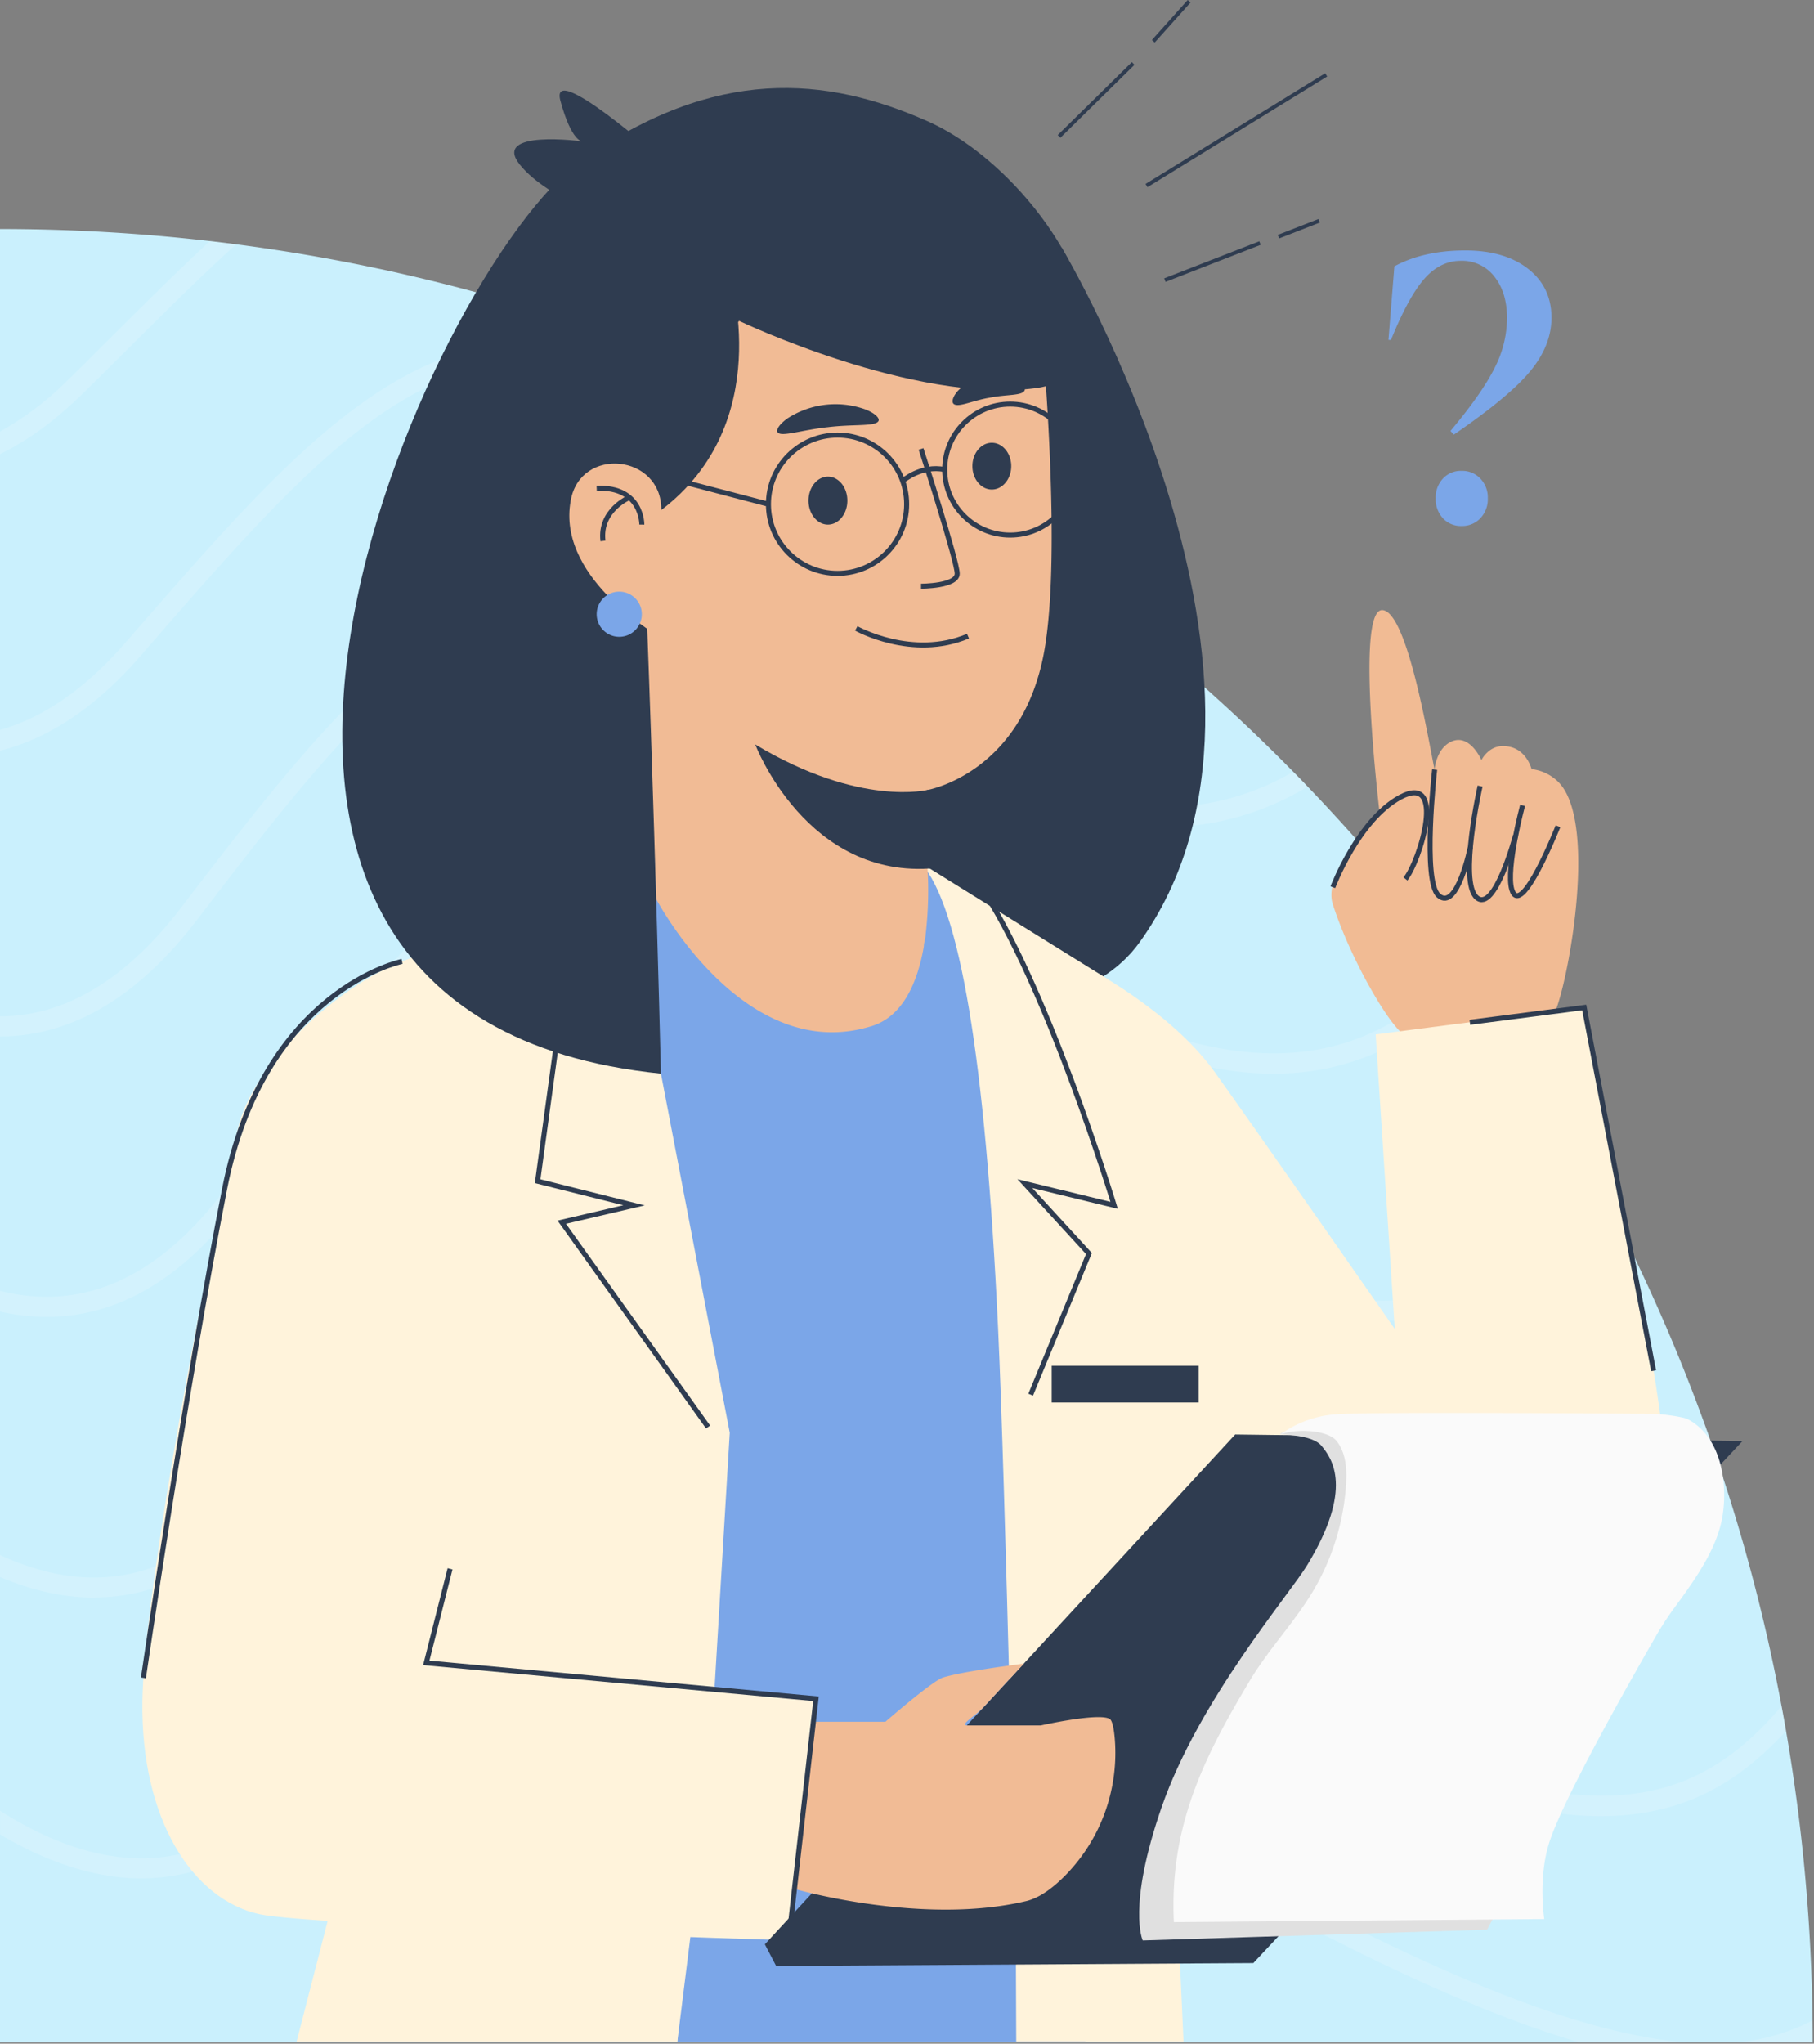 <svg width="721" height="812" fill="none" xmlns="http://www.w3.org/2000/svg"><rect width="100%" height="100%" fill="#808080" stroke="none"/><g clip-path="url(#clip0_301_133)"><path d="M720.43 802.75a725.306 725.306 0 00-10.54-115 528.27 528.27 0 00-1.78-9.9 715.598 715.598 0 00-27.58-103.56c-1-2.95-2.08-5.9-3.14-8.83a715.83 715.83 0 00-39-88.26 3655.503 3655.503 0 00-4-7.5 722.434 722.434 0 00-48.73-77.93c-1.573-2.18-3.157-4.357-4.75-6.53a723.129 723.129 0 00-61.18-72.72c-1.9-2-3.82-4-5.75-5.92a723.93 723.93 0 00-87.9-76.16 567.906 567.906 0 00-11.15-8A716.468 716.468 0 0093.87 97.07c-3.48-.45-7-.89-10.46-1.29A729.14 729.14 0 000 91v720.48h720.48c0-2.907-.017-5.817-.05-8.73z" fill="#CAF0FD"/><g opacity=".4" fill="#fff"><path opacity=".4" d="M51 138.46c15-14.89 29.12-29 42.87-41.39-3.48-.45-7-.89-10.46-1.29-12.27 11.35-24.85 23.87-38.06 37-5.91 5.89-12 12-18.25 18.09A122.59 122.59 0 010 171.46v9c11.12-5.447 22.023-13.413 32.71-23.9 6.29-6.11 12.36-12.2 18.29-18.1zm4.67 122.4l5.18-6c40.26-46.14 75-86 112.41-102.65 40.06-17.84 80.91-8.44 132.46 30.48 44.71 33.75 84.23 49.44 120.39 47.73a567.906 567.906 0 00-11.15-8c-31.36-1.69-65.75-16.9-104.42-46.09-28-21.1-53-33.7-76.66-38.52-22.1-4.5-43-2.17-63.87 7.12-39 17.37-74.3 57.84-115.18 104.71l-5.19 5.94C33.83 273.7 17.21 285.18 0 290v8.28c19.49-4.85 38.13-17.34 55.67-37.42z"/><path opacity=".4" d="M78.58 365.15c45.12-59.15 77.56-99.22 115.79-116.92C236.21 228.87 282.24 239 343.6 281c46.89 32.12 85.49 47.55 119.61 47.55 6.655.01 13.297-.6 19.84-1.82a112.541 112.541 0 0036.71-14.18c-1.9-2-3.82-4-5.75-5.92a103.198 103.198 0 01-32.43 12.24c-36.71 6.88-79.11-7.25-133.46-44.47C284.16 230.6 235.71 220.29 191 241c-39.9 18.47-72.94 59.24-118.79 119.33C50.2 389.16 25.91 403.79 0 403.81v8c28.53-.01 55-15.7 78.58-46.66z"/><path opacity=".4" d="M19.9 523.22c30.35-.52 57.79-18.6 81.56-53.75 40.63-60.08 75-107.53 116.32-126.32 42.81-19.46 93.29-8.33 163.67 36.09 37.42 23.61 68.84 38 96.06 44.06 26.34 5.84 49.53 4 70.89-5.66 13.25-6 25.37-14.59 37.29-25.84-1.573-2.18-3.157-4.357-4.75-6.53-11.54 11-23.19 19.37-35.83 25.08-40.06 18.09-89.22 6.41-159.39-37.88-72.91-46-125.73-57.31-171.25-36.6-43.23 19.65-78.29 68-119.63 129.11-22.22 32.86-47.47 49.76-75.05 50.24A75.797 75.797 0 010 512.87v8.25a84.645 84.645 0 0018.55 2.11l1.35-.01z"/><path opacity=".4" d="M41.17 634.64c31.63-1.54 59.6-22 83.15-60.84 39.33-64.88 72.92-116.08 116.87-135.73 43.69-19.54 98.62-7.39 178.09 39.39 39.33 23.15 71.79 37.43 99.25 43.66 26.57 6 49.42 4.71 69.85-4 18.43-7.9 34.47-21.71 50-39.85a3655.503 3655.503 0 00-4-7.5c-15.49 18.54-31.07 32.24-49.19 40-38.18 16.35-88.11 4.27-161.89-39.16-42-24.7-77-39.77-107.06-46.08-29.46-6.18-55.09-4.12-78.35 6.28-46.07 20.61-80.38 72.8-120.45 138.89-22.08 36.41-47.87 55.59-76.67 57-14.19.7-28-3-40.81-8.87v8.73c12.81 5.44 25.39 8.22 37.43 8.22 1.3-.05 2.54-.08 3.78-.14z"/><path opacity=".4" d="M62.33 746.07c32.94-2.51 61.48-25.37 84.82-67.92 41.43-75.53 77.33-134.52 130.31-149.84 42.8-12.37 98.2 2.23 179.63 47.35 58.16 32.23 101.12 47.55 135.56 47.55a96.628 96.628 0 0036.2-6.66c19.78-7.87 36.09-22.64 51.68-42.23-1-2.95-2.08-5.9-3.14-8.83-15.83 20.72-31.79 35.78-51.5 43.63-18.22 7.25-39.39 7.93-64.71 2.07-27.12-6.28-59.89-20.19-100.18-42.53-83.44-46.24-140.72-61.05-185.73-48-25.7 7.43-48.3 23.95-71.12 52-20.87 25.63-40.67 59.19-64 101.69-22 40-48.34 61.49-78.4 63.79-22 1.69-43.41-7-61.74-18.71v9.44c19.43 11.53 38.53 17.48 56.37 17.48a97.922 97.922 0 005.95-.28z"/><path opacity=".4" d="M297.38 624.37c44.92-14.47 104 .33 197.52 49.49 84.1 44.21 136.79 56.68 176.1 41.68 14.84-5.66 27.37-15.22 38.88-27.76a528.27 528.27 0 00-1.78-9.9c-11.88 14-24.57 24.32-40 30.19-36.46 13.9-88.75 1.17-169.54-41.29-95.61-50.26-156.53-65.22-203.7-50-25.73 8.29-48 25.78-70.14 55-20.55 27.19-39.64 62.5-62 107.14a202.074 202.074 0 01-20 32.55h9.93a218.772 218.772 0 0017.2-29c46.43-92.55 78.85-142.47 127.53-158.1zm392.84 187.11h30.26c0-2.913-.017-5.823-.05-8.73a76.592 76.592 0 01-9 4 81.526 81.526 0 01-21.21 4.73z"/><path opacity=".4" d="M317.74 720.35c46.13-16.2 110.41-.74 215 51.7 37.23 18.67 68.41 31.7 95 39.43h42.16c-33.21-2.71-76.37-17.91-133.54-46.58-53.6-26.89-96.54-44-131.26-52.35-35.64-8.56-65.06-8.48-89.93.26-25.79 9.05-47.83 27.5-69.37 58.05a415.802 415.802 0 00-24.86 40.62h9.25c27.56-49.79 53.3-79.09 87.55-91.13z"/><path opacity=".4" d="M335.67 808.78c-2.2.833-4.37 1.733-6.51 2.7h26.2c15.47-3 32.92-3.11 53.14 0h36.73c-46.52-12.96-81.13-13.43-109.56-2.7z"/></g></g><g clip-path="url(#clip1_301_133)"><path d="M422 98.38s104.35 174.38 30.81 276.2c-32.68 45.25-133.63 23.68-135.54-29C315.36 292.9 422 98.38 422 98.38z" fill="#2F3C50"/><path d="M558.72 411.49c-5.83-2.6-21.9-30.13-29-52.27-4.26-13.38 18.62-36.3 18.62-36.3s-9.76-81.09 1.11-80.5c9.86.53 18.23 51.25 20.73 63.36 0 0 .61-8.28 6.56-11.07 7.45-3.51 12.07 7.29 12.07 7.29s2.58-5.26 7.93-5.54c9.67-.5 12 9.13 12 9.13a17.997 17.997 0 0110.88 5.35c14.94 15.68 4.43 75.09-1 89.74-3.62 9.96-41.43 19.04-59.9 10.81z" fill="#F1BB94"/><path d="M431.37 384s33.78 17.26 51.56 42.12C500.71 450.98 554.36 528 554.36 528l-7.58-117 82.89-10.74s24.12 117.79 29.76 158.52c5.28 38.12 3.07 75.62-34.15 96.08-43.93 24.15-93.81-8.45-110.39-20.83-20.61-15.38-58.65-40.43-58.65-40.43L431.37 384z" fill="#FFF3DB"/><path d="M389.73 369.37l-23.65-26.43-103.39-7.93-13.4 21.66 36.24 226.14-16.31 228.41h162.15l-41.64-441.85z" fill="#7BA6E8"/><path d="M366.08 342.94l74.37 46.2 5.84 42.64 31.56 152.36L466.41 723l4 88.19h-66.49l-.14-35.28s-4.17-186.32-7.09-248.36C391.62 420 381.37 360 366.08 342.94zM159.8 382c-25.32 9.81-59.31 40.27-65.32 66.75-19.38 85.49-37.37 190.48-37.89 227.17-.66 46.72 19.77 78.71 46.41 84.61 21.09 4.66 210.43 10.41 210.43 10.41l10.88-96-154.88-14.24 21.2-118.45-21-164.06-9.83 3.81z" fill="#FFF3DB"/><path d="M169.64 378.19l42.81-17.49 48.93-26.44.44 1.42c-5.52 9.46-11.39 26.92-9.33 37.68l37.56 195.91-8.52 143.13-12.32 98.82H117.88l28.68-111.41 22.06-191.5 1.02-130.12z" fill="#FFF3DB"/><path d="M476.45 542.66h-58.44v14.58h58.44v-14.58zm216.16 29.88L498.15 779.97l-189.66 1.16-4.49-8.61 186.94-202.56 201.67 2.58z" fill="#2F3C50"/><path d="M508.83 570s12.63-.09 16.37 4.4c4.39 5.27 12.76 17.12-5.56 47.34-7.32 12.07-43.18 53.78-57.94 96.31-13.79 39.77-7.5 52.93-7.5 52.93l136.85-4.27 2.66-4.95s59.5-161.23 43.73-191.76c-7.25-14.11-129.58-5.2-128.61 0z" fill="#E0E0E0"/><path d="M613.79 762.48l-147.22 1.22c-1.76-37.29 11.18-64.35 30.43-96.34 7.38-12.25 17.44-22.72 24.78-35A94.513 94.513 0 00535 589.8c.37-6 0-12.45-3.67-17.17-3.67-4.72-16.8-5-22.46-2.67a42.796 42.796 0 0121.66-8c11.91-1 109.2-.33 127.32-.19 2.12 0 11 1.11 12.91 2.09 13.19 6.84 15.9 24.81 14 37.74-1.77 12.27-9.37 23.82-18.91 36.74a121.052 121.052 0 00-7.58 11.57c-10.06 17.41-37.8 66.24-42.78 83.09-4.12 13.94-1.7 29.48-1.7 29.48z" fill="#FAFAFA"/><path d="M324.15 684.11h27.75s18.77-16.35 23-17.63c8.92-2.66 32-5.47 32-5.47l-15.75 17.06c-3.64 3.94-10.35 7.5-6.37 7.5h28.87s23-5.18 27.42-2.59c1 .61 1.65 3.66 2 7.72a69.482 69.482 0 01-19.39 54.19c-4.95 5.07-10.41 9.19-15.82 10.47-41.22 9.76-91.46-4.69-91.46-4.69l7.75-66.56zM262.7 362.56l.13.94c-.02-.14-.06-.41-.13-.94zm153.17-207.09c-2-30.57-22.33-68-52.79-64.75L268 115a17.921 17.921 0 00-16 18.22l8.79 223.94s34.82 66.52 85.78 50.5c12.46-3.91 18.15-17.55 20.62-31.58 0-1.66.69-3.13.71-4.72a149.884 149.884 0 00.38-31.5c.18-18.52.16-26.11.17-25.94 0 0 39-6.57 47-57.55 4-25.37 2.64-66.94.42-100.9z" fill="#F1BB95"/><path d="M369 313.79s-27.14 7.08-68.83-18c0 0 20.48 54 71.48 49.14L369 313.79z" fill="#2F3C50"/><path d="M366.08 178.38s14.38 44.5 14.38 49.54c0 5.04-14.38 5-14.38 5" stroke="#2F3C50" stroke-width="2" stroke-miterlimit="10"/><path d="M290.05 109.35s18.62 58.6-27.35 93.41c0 0-28.39-6.71-30.31-61.84-1.77-50.92 57.66-31.57 57.66-31.57z" fill="#2F3C50"/><path d="M293.78 127.5s69.08 33 117.7 26.75c48.62-6.25 5.55-84.71-43-106.17-40.13-17.74-84.12-21.82-137.35 15.66-59.94 42.19-195.45 339.79 31.57 362.84 0 0-4.12-168.17-9-256.13l40.08-42.95z" fill="#2F3C50"/><path d="M262.85 202.41c0-21.92-32.08-25.18-36-3.6-.09.51-.17 1-.25 1.58-4.26 30.44 36.24 53 36.24 53l.01-50.98z" fill="#F1BB95"/><path d="M263.06 63.27S218.28 23.55 222.73 40c4.45 16.45 8.72 16.17 8.72 16.17s-36.28-4.92-24.8 9.3 41 23.56 41 23.56l15.41-25.76z" fill="#2F3C50"/><path d="M229.03 357.13l-15.34 112.18L252 478.9l-28.72 6.71 58.16 81.38M389 351.06c26.91 39.19 53.83 127.84 53.83 127.84l-35.48-8.63 25.47 27.8-23.16 56.07M159.8 382s-55 11.1-70.53 90.37C73.74 551.64 57 666.66 57 666.66m256.46 104.27l10.87-95.98-154.9-14.25 9.45-37.37m405.34-217.14l45.45-5.89 27.58 144.34M255.1 208.44s.24-15.19-17.94-14.44m13.02 3.65s-12 5.06-10.52 17.27" stroke="#2F3C50" stroke-width="2" stroke-miterlimit="10"/><path d="M246.13 253.02a8.97 8.97 0 100-17.94 8.97 8.97 0 000 17.94z" fill="#7BA6E8"/><path d="M332.89 227.81c15.171 0 27.47-12.299 27.47-27.47s-12.299-27.47-27.47-27.47-27.47 12.299-27.47 27.47 12.299 27.47 27.47 27.47zm68.62-15.21c14.37 0 26.02-11.649 26.02-26.02 0-14.37-11.65-26.02-26.02-26.02s-26.02 11.65-26.02 26.02c0 14.371 11.65 26.02 26.02 26.02zm-42.75-21.51s7.39-6.46 16.74-4.51m-70.08 13.76l-44.68-11.69m79.59 61.03s22.21 12.48 44.41 3.07" stroke="#2F3C50" stroke-width="2" stroke-miterlimit="10"/><path d="M329.07 208.44c4.264 0 7.72-4.267 7.72-9.53 0-5.263-3.456-9.53-7.72-9.53-4.264 0-7.72 4.267-7.72 9.53 0 5.263 3.456 9.53 7.72 9.53zm65.14-13.94c4.264 0 7.72-4.159 7.72-9.29 0-5.131-3.456-9.29-7.72-9.29-4.264 0-7.72 4.159-7.72 9.29 0 5.131 3.456 9.29 7.72 9.29zm-45-27.35c-.86 2.41-9.69 1.29-20.06 2.56-10.39 1.06-18.75 4.12-20.13 2-.62-1 .84-3.3 4.21-5.63a35.162 35.162 0 0130.63-3.45c3.81 1.49 5.73 3.37 5.35 4.52zm58.05-12.03c-1 2.21-7.19 1.51-14.08 2.93-6.95 1.18-12.42 4.06-14.2 2.38-.79-.83-.29-2.92 1.86-5.26a20.862 20.862 0 0122.79-4.28c2.85 1.4 4.08 3.17 3.63 4.23z" fill="#2F3C50"/><path d="M570.22 305.78s-5 44.38 1.59 50.07c7.42 6.44 12.63-19.39 12.63-19.39" stroke="#2F3C50" stroke-width="2" stroke-miterlimit="10"/><path d="M588.29 312.33s-8.57 37.9-1.38 44.27c7.19 6.37 15.44-24.6 15.44-24.6" stroke="#2F3C50" stroke-width="2" stroke-miterlimit="10"/><path d="M605.17 320s-6.69 25.06-4.3 33.37c3.57 12.38 18.38-25.08 18.38-25.08m-89.49 24.22s10.11-26.79 26.86-35.79c18.33-9.84 8 25 2 32.5" stroke="#2F3C50" stroke-width="2" stroke-miterlimit="10"/><path d="M577.83 172.69l-1.32-1.47c8.22-9.8 14.023-18.053 17.41-24.76a44.012 44.012 0 005.08-19.92c0-6.853-1.667-12.387-5-16.6a16.185 16.185 0 00-13.37-6.32c-5.493 0-10.343 2.4-14.55 7.2-4.207 4.8-8.613 12.883-13.22 24.25h-1l2.35-29.25c7.74-4.207 17.143-6.31 28.21-6.31 10.387 0 18.69 2.423 24.91 7.27 6.22 4.847 9.33 11.337 9.33 19.47 0 7.333-2.817 14.41-8.45 21.23-5.633 6.82-15.76 15.223-30.38 25.21zm10.58 33.21a9.894 9.894 0 01-7.5 3.09 9.671 9.671 0 01-7.42-3.09 11.204 11.204 0 01-2.86-7.94 11 11 0 012.86-7.78 9.671 9.671 0 017.42-3.09 9.892 9.892 0 017.5 3.09 10.814 10.814 0 012.94 7.78 11.006 11.006 0 01-2.94 7.94z" fill="#7BA6E8"/><path d="M455.7 73.72l71.41-43.96M463 111.29l37.8-14.72m7.33-2.54l16.2-6.31m-103.4-33.51l29.46-28.98m8.01-8.84L472.63.5" stroke="#2F3C50" stroke-width="1.5"/></g><defs><clipPath id="clip0_301_133"><path fill="#fff" transform="translate(0 91)" d="M0 0h720.48v720.48H0z"/></clipPath><clipPath id="clip1_301_133"><path fill="#fff" transform="translate(56)" d="M0 0h636.61v811.22H0z"/></clipPath></defs></svg>